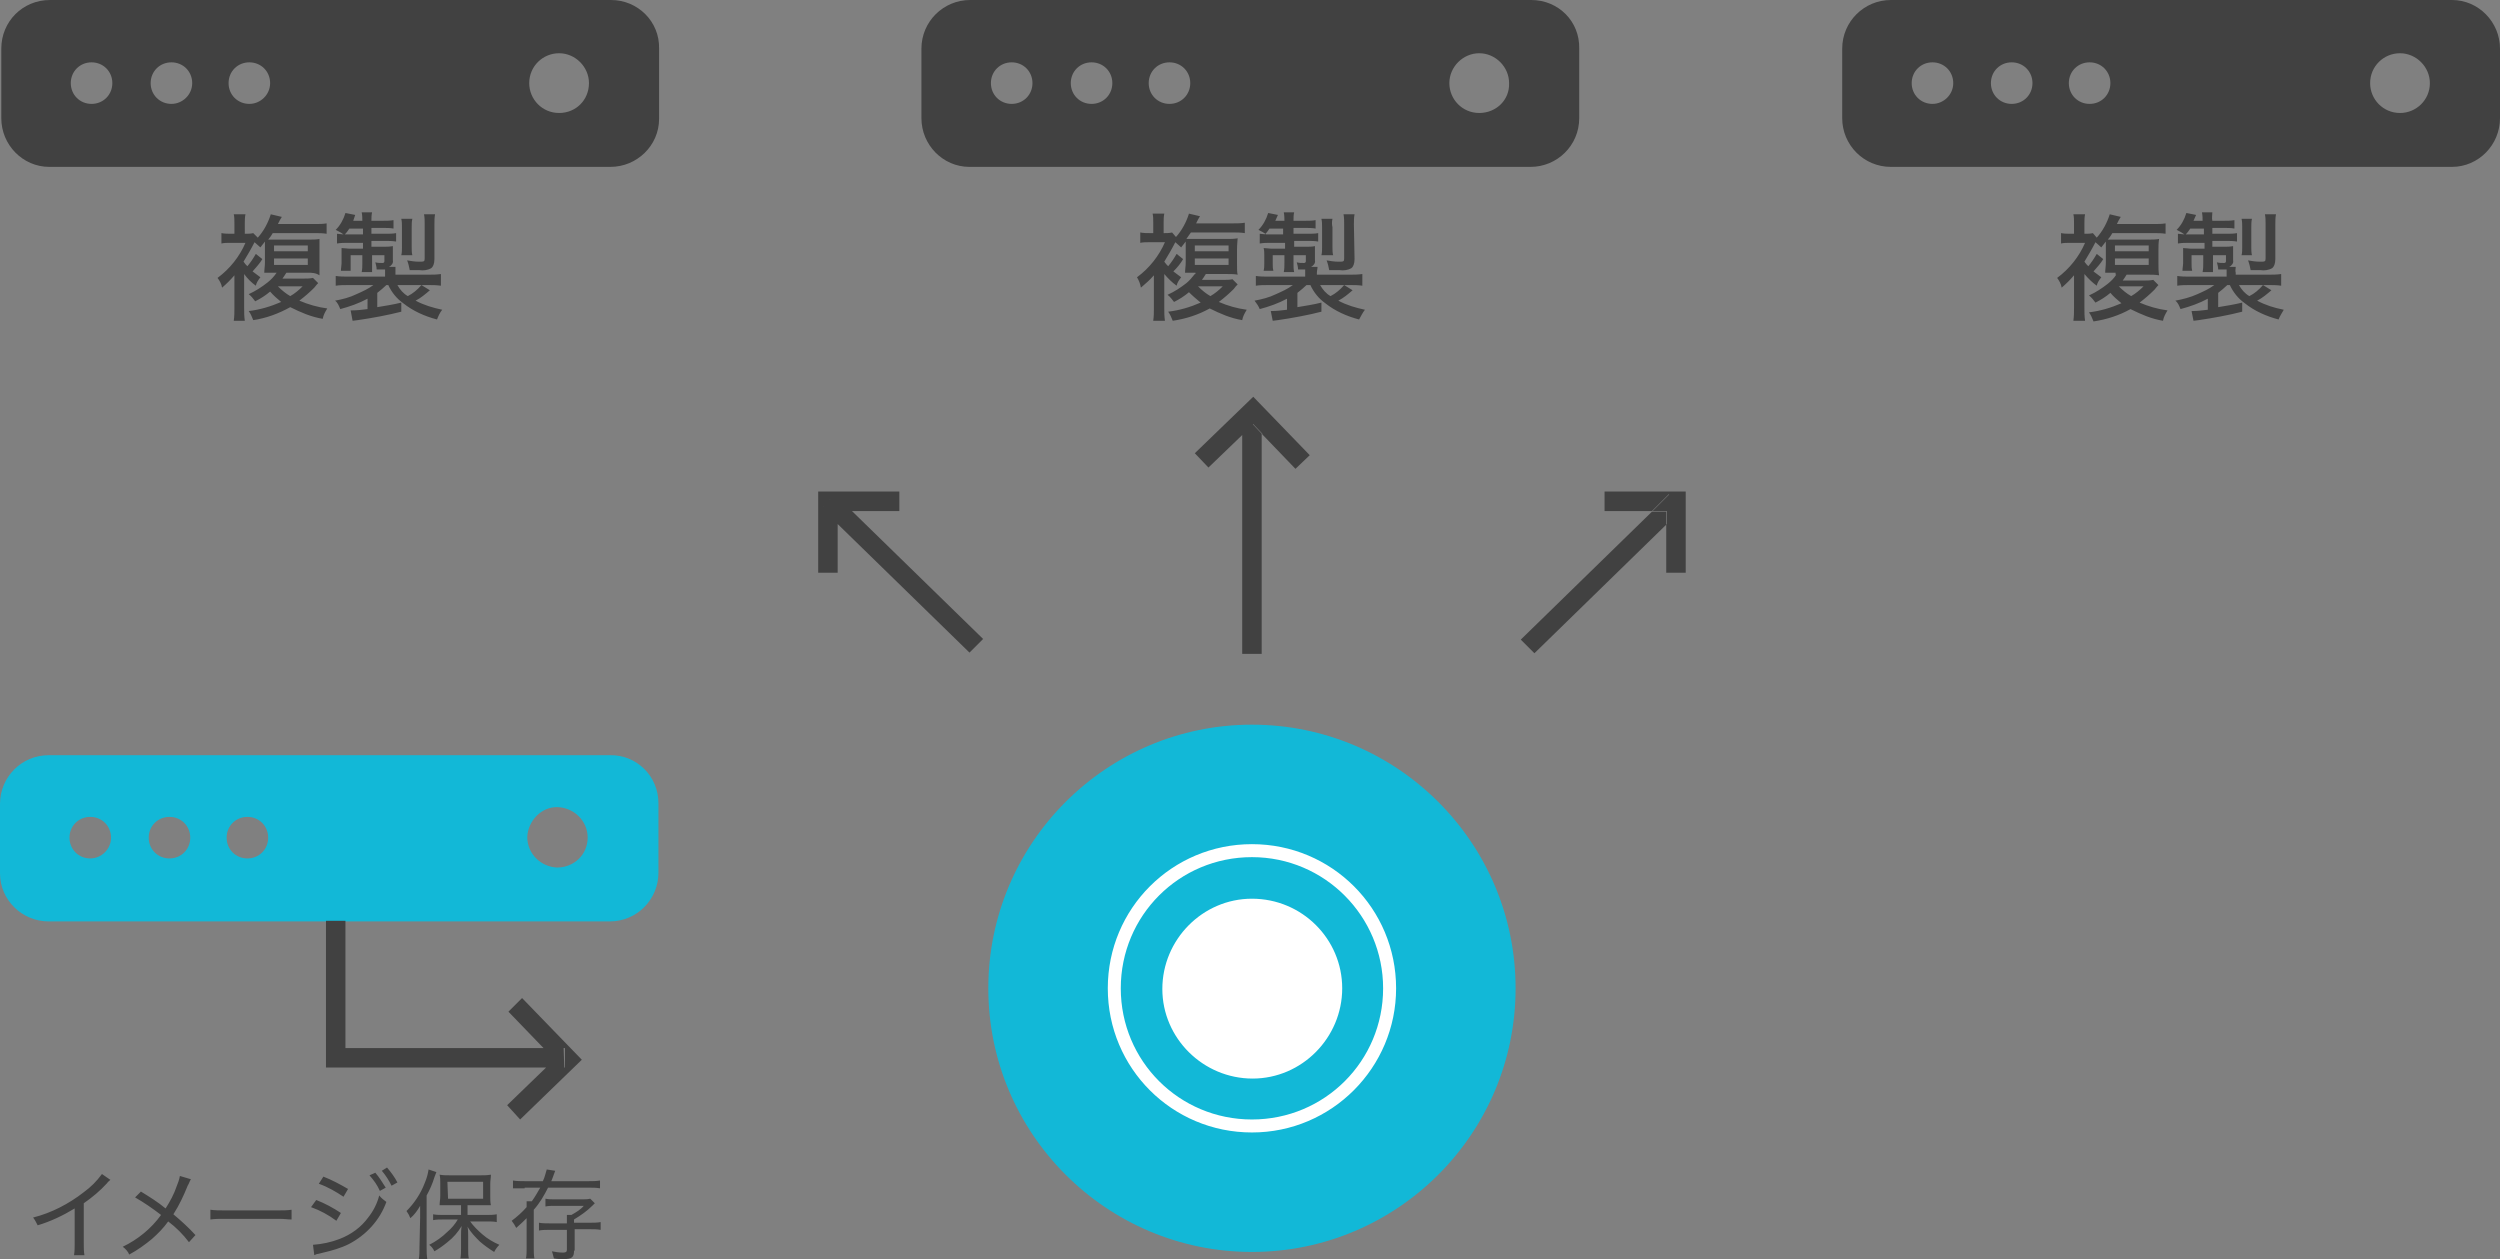 <svg xmlns="http://www.w3.org/2000/svg" viewBox="0 0 385 193.9"><rect x="0" y="0" width="385" height="193.9" fill="#808080" stroke="none"/><path d="M233.4 152.2c0 22.4-18.2 40.6-40.6 40.6-22.4 0-40.6-18.2-40.6-40.6 0-22.4 18.2-40.6 40.6-40.6 22.4 0 40.6 18.2 40.6 40.6zm-132-28.5v10.7c0 4.1-3.3 7.5-7.5 7.5H7.5c-4.1 0-7.5-3.3-7.5-7.4v-10.7c0-4.1 3.3-7.5 7.5-7.5h86.4c4.1-.1 7.5 3.2 7.5 7.4zM17.1 129c0-1.8-1.4-3.2-3.2-3.2s-3.2 1.4-3.2 3.2c0 1.8 1.4 3.2 3.2 3.2 1.7 0 3.2-1.4 3.2-3.2zm12.2 0c0-1.8-1.4-3.2-3.2-3.2s-3.2 1.4-3.2 3.2c0 1.8 1.4 3.2 3.2 3.2 1.8 0 3.2-1.4 3.2-3.2zm12 0c0-1.8-1.4-3.2-3.2-3.2s-3.2 1.4-3.2 3.2c0 1.8 1.4 3.2 3.2 3.2 1.8 0 3.2-1.4 3.2-3.2zm49.2 0c0-2.6-2.1-4.6-4.6-4.7s-4.6 2.1-4.7 4.6c0 2.6 2.1 4.6 4.6 4.7 2.6 0 4.7-2 4.7-4.6z" fill="#12b8d7"/><path d="M206.7 152.2c0 7.6-6.2 13.9-13.8 13.9s-13.9-6.2-13.9-13.8 6.2-13.9 13.8-13.9c7.7 0 13.9 6.2 13.9 13.8zm8.3 0c0-12.3-9.9-22.2-22.2-22.2-12.3 0-22.2 9.9-22.2 22.2s9.9 22.2 22.2 22.2c12.3 0 22.2-10 22.2-22.2zm-2 0c0 11.2-9 20.2-20.2 20.2s-20.2-9-20.2-20.2 9-20.2 20.2-20.2 20.2 9.1 20.2 20.2z" fill="#fff"/><path d="M94.1 0H7.7C3.5 0 .2 3.3.2 7.5v10.7c0 4.1 3.3 7.5 7.4 7.5H94c4.1 0 7.5-3.3 7.5-7.4V7.5c.1-4.2-3.3-7.5-7.4-7.5zm-80 16c-1.8 0-3.2-1.4-3.2-3.2 0-1.8 1.4-3.2 3.2-3.2 1.8 0 3.2 1.4 3.2 3.2 0 1.8-1.4 3.2-3.2 3.2zm12.3 0c-1.8 0-3.2-1.4-3.2-3.2s1.4-3.2 3.2-3.2c1.8 0 3.2 1.4 3.2 3.2 0 1.8-1.5 3.2-3.2 3.2zm12 0c-1.8 0-3.2-1.4-3.2-3.2s1.4-3.2 3.2-3.2c1.8 0 3.2 1.4 3.2 3.2 0 1.8-1.5 3.2-3.2 3.2zm47.7 1.4c-2.6 0-4.6-2.1-4.6-4.6 0-2.6 2.1-4.6 4.6-4.6s4.6 2.1 4.6 4.6c0 2.6-2 4.6-4.6 4.6zM42.3 42h-1.6c0-.5.1-1 .1-1.6v-2.1-1.1c-.3.4-.4.5-.7.9-.3-.3-.6-.5-.9-.8-.5 1-1.1 2-1.7 3 .2.3.4.5.6.7.5-.6.9-1.2 1.3-1.9l1 .8c-.4.7-1 1.3-1.5 1.9l1.2.9c-.3.4-.6.8-.7 1.3-.7-.5-1.3-1.1-1.8-1.8v5.2c0 .7 0 1.3.1 2H36c.1-.7.1-1.3.1-2v-5c-.6.7-1.2 1.3-1.9 1.9-.1-.6-.4-1.1-.7-1.5 1.9-1.4 3.4-3.3 4.3-5.4h-2.3c-.5 0-1 0-1.4.1v-1.6c.5.1 1 .1 1.5.1h.5v-1.6c0-.5 0-1-.1-1.4h1.8c-.1.5-.1.9-.1 1.4V36h.1c.4 0 .8 0 1.2-.1l.7.7c.9-1 1.6-2.3 2-3.6l1.7.4c-.1.2-.2.3-.3.5l-.3.6h5.7c.6 0 1.2 0 1.8-.1V36c-.6-.1-1.2-.1-1.8-.1H42c-.2.3-.2.4-.7 1h6.2c.6 0 1.2 0 1.7-.1v5.6c-.6-.4-1.2-.4-1.8-.4h-3.3c-.3.5-.4.6-.6.9h3.4c.4 0 .8 0 1.3-.1l.8.8c-.2.2-.2.2-.6.7-.7.7-1.5 1.4-2.3 2 1.4.6 2.8 1 4.3 1.2-.3.5-.6 1-.7 1.6-1.8-.3-3.4-1-5-1.8-1.8 1-3.7 1.7-5.7 2-.2-.5-.4-1-.7-1.4 1.7-.2 3.4-.7 5-1.4-.6-.5-1.2-1-1.7-1.6-.7.6-1.5 1.1-2.3 1.5-.3-.4-.6-.8-1-1.1 1.1-.5 2-1.1 2.9-1.8.5-.4 1-.9 1.4-1.5h-.3zm-.1-3.3h5.2v-.9h-5.2v.9zm0 2.1h5.2v-1h-5.2v1zm.6 3.3c.6.6 1.2 1.1 1.9 1.5.7-.4 1.3-.9 1.9-1.5h-3.8zm16.7-.2c-.4.4-.9.8-1.4 1.2v2.2c1.2-.2 2.5-.4 3.7-.7V48c-1.9.5-4.6 1-6.7 1.3l-.8.1-.3-1.6h.2c.8 0 1.6-.1 2.4-.2V46c-1.3.7-2.7 1.2-4.2 1.6-.2-.5-.4-1-.8-1.3 1.1-.2 2.3-.5 3.3-1 .9-.4 1.8-.8 2.6-1.4h-3.9c-.6 0-1.3 0-1.9.1v-1.5c.7.1 1.3.1 2 .1h5.6v-.3-.8H58c0-.4-.1-.7-.2-1.1.4.1.7.1 1.1.1.2 0 .3-.1.3-.3v-.9h-1.9V41.9h-1.6c.1-.5.1-.9.1-1.4v-1.2H54V41.7h-1.5c0-.4.1-.8.1-1.1v-1.3-1.1c.4 0 .9.1 1.3.1h2v-.9h-2.4c-.5 0-1 0-1.6.1V36c.3 0 .7.1 1 .1-.4-.3-.8-.5-1.2-.7.7-.7 1.2-1.6 1.5-2.6l1.5.3-.3.9h1.4c0-.4 0-.8-.1-1.3h1.6c-.1.4-.1.9-.1 1.3H59c.5 0 1.1 0 1.6-.1v1.3c-.5-.1-1.1-.1-1.6-.1h-1.8v.9h2.1c.6 0 1.2 0 1.7-.1v1.3c-.6-.1-1.1-.1-1.7-.1h-2.1v.9H59c.5 0 1 0 1.5-.1v2.2c.1.4-.2.8-.6 1h1v1.2h5c.7 0 1.3 0 2-.1V44c-.7-.1-1.3-.1-2-.1h-4.7c.4.7.9 1.3 1.6 1.7.8-.4 1.5-1 2.1-1.7l1.3.8c-.7.6-1.4 1.2-2.2 1.6 1.3.7 2.7 1.1 4.1 1.4-.4.5-.6 1-.8 1.5-1.9-.5-3.7-1.3-5.2-2.5-1-.7-1.8-1.7-2.3-2.8h-.3zm-6.2-7.8h2.6v-.9h-2.1c-.2.3-.4.6-.7.9h.2zm8.5 3.2c.1-.4.1-.8.1-1.2V35c0-.4 0-.9-.1-1.3h1.7c-.1.4-.1.9-.1 1.3v3.1c0 .4 0 .8.1 1.2h-1.7zm5.1.6c0 .7-.2 1.2-.5 1.4-.5.3-1.2.4-1.8.3h-1.5c-.1-.5-.2-1-.4-1.5.6.1 1.2.2 1.8.2.8 0 .9 0 .9-.5v-5.3c0-.5 0-1-.1-1.5H67c-.1.5-.1 1.1-.1 1.6v5.3zM235.8 0h-86.4c-4.1 0-7.5 3.3-7.5 7.5v10.7c0 4.1 3.3 7.5 7.4 7.5h86.4c4.1 0 7.5-3.3 7.5-7.5V7.5c.1-4.2-3.2-7.5-7.4-7.5zm-80 16c-1.8 0-3.2-1.4-3.2-3.2 0-1.8 1.4-3.2 3.2-3.2 1.8 0 3.2 1.4 3.2 3.2 0 1.8-1.4 3.2-3.2 3.2zm12.3 0c-1.8 0-3.2-1.4-3.2-3.2 0-1.8 1.4-3.2 3.2-3.2 1.8 0 3.2 1.4 3.2 3.2 0 1.8-1.4 3.2-3.2 3.2zm12 0c-1.8 0-3.2-1.4-3.2-3.2 0-1.8 1.4-3.2 3.2-3.2 1.8 0 3.2 1.4 3.2 3.2 0 1.8-1.4 3.2-3.2 3.2zm47.7 1.4c-2.6 0-4.6-2.1-4.6-4.6s2.1-4.6 4.6-4.6 4.6 2.1 4.6 4.6c.1 2.6-2 4.6-4.6 4.6zM184.1 42h-1.6c0-.5.1-1 .1-1.6v-2.1-1.1c-.3.4-.4.5-.7.9-.3-.3-.6-.5-.9-.8-.5 1-1.1 2-1.7 3 .2.3.4.5.6.7.5-.6.9-1.2 1.3-1.9l1 .8c-.4.7-.9 1.3-1.5 1.9l1.2.9c-.3.4-.6.8-.7 1.3-.7-.5-1.3-1.1-1.9-1.8v5.2c0 .7 0 1.3.1 2h-1.8c.1-.7.1-1.3.1-2v-5c-.6.7-1.3 1.3-2 1.9-.1-.6-.3-1.1-.6-1.6 1.9-1.4 3.4-3.3 4.3-5.4H177c-.5 0-1 0-1.4.1v-1.6c.5.1 1 .1 1.5.1h.5v-1.6c0-.5 0-1-.1-1.4h1.8c-.1.5-.1.9-.1 1.4v1.6h.1c.4 0 .8 0 1.2-.1l.6.7c.9-1 1.6-2.3 2-3.6l1.7.4c-.1.2-.2.3-.3.5l-.3.6h5.7c.6 0 1.2 0 1.8-.1v1.6c-.6-.1-1.2-.1-1.8-.1h-6.5c-.2.3-.3.4-.7 1h6.2c.6 0 1.1 0 1.7-.1 0 .3-.1.8-.1 1.8v2c0 1 0 1.4.1 1.8-.5-.1-1.1-.1-1.6-.1h-3.3c-.3.5-.4.6-.6.9h3.4c.4 0 .9 0 1.3-.1l.8.8c-.2.2-.4.4-.6.7-.7.7-1.5 1.4-2.3 2 1.4.6 2.8 1 4.3 1.2-.3.5-.6 1-.7 1.6-1.8-.3-3.4-1-5-1.8-1.8 1-3.7 1.6-5.7 1.9-.2-.5-.4-1-.7-1.4 1.7-.2 3.4-.7 5-1.4-.6-.5-1.2-1-1.8-1.6-.7.6-1.5 1.1-2.3 1.5-.3-.4-.6-.8-1-1.1 1.1-.5 2-1.1 2.9-1.8.5-.4.9-.9 1.3-1.4h.1zm-.1-3.3h5.2v-.9H184v.9zm0 2.1h5.2v-1H184v1zm.5 3.3c.6.6 1.2 1.1 1.9 1.5.7-.4 1.3-.9 1.9-1.5h-3.8zm16.7-.2c-.4.4-.9.8-1.4 1.2v2.2c1.2-.2 2.5-.4 3.7-.7V48c-1.9.5-4.6 1-6.7 1.3l-.8.1-.3-1.5h.1c.8 0 1.6-.1 2.4-.2V46c-1.3.7-2.7 1.2-4.2 1.6-.2-.5-.5-.9-.8-1.3 1.1-.2 2.3-.5 3.3-1 .9-.4 1.8-.8 2.6-1.4h-3.8c-.6 0-1.3 0-1.9.1v-1.5c.7.1 1.3.1 2 .1h5.6v-.3-.8h-1.1c0-.4-.1-.7-.2-1.1.4.1.7.1 1.1.1.2 0 .3-.1.3-.3v-.9h-1.9v1.2c0 .6 0 1 .1 1.4h-1.6c.1-.5.1-.9.1-1.4v-1.2H196v1.3c0 .4 0 .7.1 1.1h-1.5c.1-.4.1-.8.1-1.1v-1.3c0-.4 0-.7-.1-1.1.4 0 .9.1 1.3.1h2v-.9h-2.3c-.5 0-1 0-1.6.1V36c.3 0 .7.1 1 .1-.4-.3-.8-.5-1.2-.7.7-.7 1.2-1.6 1.5-2.6l1.5.3c-.2.4-.2.5-.4.9h1.4c0-.4 0-.8-.1-1.3h1.6c-.1.4-.1.8-.1 1.3h1.8c.5 0 1.1 0 1.6-.1v1.3c-.5-.1-1.1-.1-1.6-.1h-1.8v.9h2.1c.6 0 1.2 0 1.7-.1v1.3c-.5-.1-1.1-.1-1.6-.1h-2.1v.9h1.8c.5 0 1 0 1.4-.1v2.2c.1.4-.2.8-.6 1h1c0 .3-.1.6-.1.9v.3h5c.7 0 1.3 0 2-.1V44c-.6-.1-1.3-.1-1.9-.1h-4.6c.4.7.9 1.3 1.6 1.7.8-.4 1.5-1 2.1-1.7l1.3.8c-.7.6-1.4 1.2-2.2 1.6 1.3.7 2.7 1.1 4.1 1.4-.4.5-.6 1-.9 1.5-1.9-.5-3.7-1.3-5.2-2.5-1-.7-1.8-1.7-2.3-2.8h-.6zm-6.2-7.8h2.6v-.9h-2.1c-.2.3-.4.6-.7.9h.2zm8.5 3.2c.1-.4.1-.8.1-1.2V35c0-.4 0-.9-.1-1.3h1.7c-.1.4-.1.9 0 1.3v3.1c0 .4 0 .8.1 1.2h-1.8zm5.1.6c0 .7-.2 1.2-.5 1.4-.5.3-1.2.4-1.8.3h-1.6c-.1-.5-.2-1-.4-1.5.6.1 1.2.2 1.8.2.8 0 .9 0 .9-.5v-5.3c0-.5 0-1-.1-1.5h1.7c-.1.5-.1 1.1-.1 1.6l.1 5.3zM377.6 0h-86.4c-4.1 0-7.5 3.3-7.5 7.5v10.7c0 4.1 3.3 7.5 7.5 7.5h86.4c4.1 0 7.4-3.4 7.4-7.5V7.5c0-4.1-3.3-7.5-7.4-7.5zm-80 16c-1.8 0-3.2-1.4-3.2-3.2s1.4-3.2 3.2-3.2 3.2 1.4 3.2 3.2c0 1.8-1.5 3.2-3.2 3.2 0 0-.1 0 0 0zm12.2 0c-1.8 0-3.2-1.4-3.2-3.2s1.4-3.2 3.2-3.2 3.2 1.4 3.2 3.2c0 1.8-1.4 3.2-3.2 3.2zm12 0c-1.8 0-3.2-1.4-3.2-3.2s1.4-3.2 3.2-3.2 3.2 1.4 3.2 3.2c0 1.8-1.4 3.2-3.2 3.2zm47.8 1.4c-2.6 0-4.6-2.1-4.6-4.6 0-2.6 2.1-4.6 4.6-4.6s4.6 2.1 4.6 4.6c0 2.6-2.1 4.6-4.6 4.6zM325.8 42h-1.6c0-.5.1-1 .1-1.6v-2.1-1.1c-.3.4-.4.5-.7.9-.3-.3-.6-.5-.9-.8-.5 1-1.1 2-1.7 3 .2.3.4.5.6.7.5-.6.9-1.2 1.3-1.9l1 .8c-.4.7-1 1.3-1.5 1.9l1.2.9c-.3.4-.6.8-.7 1.3-.7-.5-1.3-1.1-1.9-1.8v5.2c0 .7 0 1.3.1 2h-1.8c.1-.7.1-1.3.1-2v-5c-.6.7-1.2 1.3-1.9 1.9-.1-.6-.4-1.1-.7-1.5 1.9-1.4 3.4-3.3 4.3-5.4h-2.3c-.5 0-1 0-1.4.1v-1.6c.5.1 1 .1 1.5.1h.5v-1.6c0-.5 0-1-.1-1.4h1.8c-.1.5-.1.9-.1 1.4V36h.1c.4 0 .8 0 1.2-.1l.6.7c.9-1 1.6-2.3 2-3.6l1.7.4c-.1.2-.2.3-.3.5l-.3.6h5.7c.6 0 1.2 0 1.8-.1V36c-.6-.1-1.2-.1-1.8-.1h-6.4c-.2.3-.2.4-.7 1h6.2c.6 0 1.2 0 1.7-.1-.1.6-.1 1.2-.1 1.8v2c0 .6 0 1.2.1 1.8-.6-.1-1.1-.1-1.7-.1h-3.3c-.3.5-.4.6-.6.9h3.4c.4 0 .8 0 1.3-.1l.8.8c-.2.2-.2.2-.6.7-.7.7-1.5 1.4-2.3 2 1.4.6 2.8 1 4.3 1.2-.3.5-.6 1-.7 1.6-1.8-.3-3.4-1-5-1.8-1.8 1-3.7 1.6-5.7 1.9-.2-.5-.4-1-.7-1.4 1.7-.2 3.4-.7 5-1.4-.6-.5-1.2-1-1.7-1.6-.7.6-1.5 1.1-2.3 1.5-.3-.4-.6-.8-1-1.1 1.1-.5 2-1.1 2.9-1.8.5-.4 1-.9 1.3-1.4h-.1zm-.1-3.3h5.2v-.9h-5.2v.9zm0 2.1h5.2v-1h-5.2v1zm.6 3.3c.6.6 1.2 1.1 1.9 1.5.7-.4 1.3-.9 1.9-1.5h-3.8zm16.7-.2c-.4.4-.9.8-1.4 1.2v2.2c1.2-.2 2.5-.4 3.7-.7V48c-1.9.5-4.6 1-6.7 1.3l-.8.1-.3-1.5h.1c.8 0 1.6-.1 2.4-.2V46c-1.3.7-2.7 1.2-4.2 1.6-.2-.5-.4-1-.8-1.3 1.1-.2 2.3-.5 3.4-1 .9-.4 1.8-.8 2.6-1.4h-3.8c-.6 0-1.3 0-1.9.1v-1.5c.7.1 1.3.1 2 .1h5.6v-.3-.8h-1.3c0-.4-.1-.7-.2-1.1.4.1.7.1 1.1.1.2 0 .3-.1.3-.3v-.9h-2V41.9h-1.6c.1-.5.1-.9.1-1.4v-1.2h-1.8v1.3c0 .4 0 .7.1 1.1h-1.5c0-.4.1-.8.1-1.1v-1.3-1.1c.4 0 .9.1 1.3.1h2v-.9H337c-.5 0-1 0-1.6.1V36c.3 0 .7.1 1 .1-.4-.3-.8-.5-1.2-.7.7-.7 1.2-1.6 1.5-2.6l1.5.3c-.2.4-.2.5-.4.9h1.4c0-.4 0-.8-.1-1.3h1.6c0 .4-.1.9 0 1.3h1.8c.5 0 1.1 0 1.6-.1v1.3c-.5-.1-1.1-.1-1.6-.1h-1.8v.9h2.1c.6 0 1.2 0 1.7-.1v1.3c-.6-.1-1.1-.1-1.7-.1h-2.1v.9h1.8c.5 0 .9 0 1.4-.1v2.2c.1.4-.2.8-.6 1h1c0 .3-.1.6 0 .9v.3h5c.7 0 1.3 0 2-.1V44c-.6-.1-1.3-.1-1.9-.1h-4.6c.4.7.9 1.3 1.6 1.7.8-.4 1.5-1 2.1-1.7l1.3.8c-.7.6-1.4 1.2-2.2 1.6 1.3.7 2.6 1.1 4.1 1.4-.3.5-.6 1-.8 1.5-1.9-.5-3.7-1.3-5.2-2.5-1-.7-1.8-1.7-2.3-2.8h-.4zm-6.2-7.8h2.6v-.9h-2.1c-.2.3-.4.6-.7.9h.2zm8.4 3.2c.1-.4.1-.8.1-1.2V35c0-.4 0-.9-.1-1.3h1.6c-.1.4-.1.9-.1 1.3v3.1c0 .4 0 .8.1 1.2h-1.6zm5.2.6c0 .7-.2 1.2-.5 1.4-.5.3-1.2.4-1.8.3h-1.5c-.1-.5-.2-1-.4-1.5.6.1 1.2.2 1.8.2.8 0 .9 0 .9-.5v-5.3c0-.5 0-1-.1-1.5h1.7c-.1.5-.1 1.1-.1 1.6v5.3zM17 181.7c-.2.2-.4.3-.5.5-1.1 1.2-2.3 2.2-3.6 3.1v6.2c0 .6 0 1.2.1 1.8h-1.6c.1-.6.1-1.2.1-1.8v-5.4c-1.8 1.1-3.7 2-5.7 2.6-.2-.4-.4-.8-.7-1.2 2.8-.7 5.5-2.1 7.8-3.9 1.1-.8 2-1.7 2.8-2.8l1.3.9zm12.4-.1c-.2.3-.3.7-.5 1-.6 1.5-1.3 3-2.2 4.4 1.2 1 2.4 2.1 3.4 3.2l-1 1.1c-.9-1.2-2-2.3-3.2-3.2-.7 1-1.6 1.9-2.5 2.7-1.1.9-2.2 1.7-3.5 2.4-.2-.5-.6-.9-1-1.2 2.3-1.1 4.4-2.8 5.9-4.9-1.3-1-2.6-1.9-4-2.7l.9-.9c1.3.8 2.6 1.6 3.8 2.6.7-1.1 1.3-2.2 1.7-3.4.2-.5.4-1 .5-1.6l1.7.5zm3 4.7c.7.1 1.4.1 2.1.1h8.4c.7 0 1.3 0 2-.1v1.5c-.6 0-1-.1-2-.1h-8.4c-.7 0-1.4 0-2.1.1v-1.5zm16.3-1.5c1.3.5 2.6 1.2 3.8 2l-.7 1.2c-1.2-.9-2.5-1.6-3.9-2.1l.8-1.1zm-.5 6.9c1.4-.1 2.8-.4 4.1-.9 1.8-.7 3.3-1.8 4.4-3.3.8-1 1.4-2.2 1.7-3.4.3.4.7.7 1.1 1-1 2.8-3.1 5.1-5.8 6.5-1.2.6-2.6 1-3.9 1.3l-.8.2c-.2 0-.4.1-.6.2l-.2-1.6zm1.6-10.5c1.3.5 2.6 1.2 3.8 1.9l-.7 1.2c-1.2-.8-2.4-1.5-3.8-2l.7-1.1zm8-.6c.6.7 1.1 1.5 1.6 2.3l-.9.5c-.4-.9-.9-1.6-1.6-2.4l.9-.4zm1.8-.8c.6.7 1.2 1.5 1.6 2.3l-.9.5c-.4-.8-.9-1.6-1.5-2.3l.8-.5zm5.1 7.7v-1.8c-.4.7-.9 1.4-1.5 1.9l-.1-.2c-.1-.3-.3-.6-.5-.9 1.2-1.2 2.2-2.7 2.8-4.3.3-.7.5-1.4.6-2.1l1.2.4c-.1.3-.2.5-.3.8-.3 1-.7 1.9-1.2 2.8v8c0 .6 0 1.2.1 1.8h-1.3c.1-.6.1-1.2.1-1.8l.1-4.6zm6.3-1.9h-3.3c0-.5.1-.9.1-1.4v-2c0-.4 0-.9-.1-1.3.5.1 1.1.1 1.7.1h4.5c.6 0 1.1 0 1.7-.1 0 .5-.1.9-.1 1.4v2c0 .4 0 .9.1 1.3H72v1.5h3c.5 0 1 0 1.5-.1v1.2c-.5-.1-1-.1-1.5-.1h-2.6c.5.7 1.2 1.4 1.9 2 .8.7 1.7 1.2 2.6 1.6-.3.3-.6.7-.8 1.1-.8-.5-1.5-1-2.2-1.6-.7-.7-1.4-1.4-1.9-2.3.1.5.1 1 .1 1.6v1.9c0 .5 0 1 .1 1.4h-1.3c.1-.5.1-1 .1-1.5v-1.9c0-.6 0-1 .1-1.6-.6 1-1.3 1.8-2.2 2.5-.6.5-1.3 1-2 1.4-.2-.4-.4-.7-.8-1 1-.5 2-1.2 2.8-2 .6-.5 1.2-1.2 1.6-1.9h-2.3c-.5 0-1 0-1.5.1v-.9c.5.1 1 .1 1.5.1H71v-1.5zm-2-1h5.4V182h-5.5l.1 2.6zm11.8-1.6H79v-1.2c.6.1 1.2.1 1.8.1h2.8c.3-.6.4-1.2.6-1.8l1.3.2-.4 1.1c-.1.2-.1.3-.2.5h5.8c.6 0 1.1 0 1.7-.1v1.2c-.6-.1-1.1-.1-1.7-.1h-6.3c-.6 1.2-1.3 2.4-2.2 3.4v6c0 .5 0 1 .1 1.5H81c.1-.5.1-1 .1-1.5v-4.7c-.5.5-.8.8-1.6 1.5-.2-.4-.4-.7-.7-1.1.8-.6 1.6-1.3 2.3-2.1v-.9h.8c.5-.7.9-1.4 1.3-2.1h-2.4zm7.6 9.6c0 1-.3 1.3-1.6 1.3-.5 0-1 0-1.5-.1-.1-.4-.2-.8-.3-1.1.5.1 1.1.2 1.7.2.4 0 .6-.1.6-.4v-3.1h-2.7c-.5 0-1.1 0-1.6.1v-1.2c.5.1 1.1.1 1.6.1h2.7v-.5-.8h.7c.7-.4 1.4-.8 1.9-1.4h-4.5c-.5 0-.9 0-1.4.1v-1.2c.5.1.9.1 1.4.1h4.3c.4 0 .8 0 1.2-.1l.7.7-.4.4c-.8.8-1.8 1.5-2.8 2.1v.5h2.5c.5 0 1.1 0 1.6-.1v1.2c-.5-.1-1.1-.1-1.6-.1h-2.4v3.3zm42.8-113.9l20.2 19.7-2.1 2.1L129 80.7v-2.1h2.2zm-4.7-.4l2.5 2.5v7.4h-3V75.7h12.5v3h-7.3l-2.6-2.6-2.1 2.2zm2.5.4v2.1l-2.5-2.5 2.1-2.2 2.6 2.6H129zm63.9-13.4l1.4 1.5v33.9h-3V66.8l1.6-1.5zm.1-4.2l8.7 9-2.2 2.1-5.1-5.3v-3.6h-3v3.6l-5.3 5.1-2.1-2.2 9-8.7zm1.4 2.1v3.6l-1.4-1.5-1.6 1.5v-3.6h3zm62.2 15.5v2.1l-20.3 19.8-2.1-2.1 20.2-19.7h2.2zm3-3v12.5h-3v-7.4l2.5-2.5-2.1-2.2-2.6 2.6h-7.3v-3h12.5zm-.4 2.6l-2.5 2.5v-2.1h-2.2l2.6-2.6 2.1 2.2zM85.3 163.1l-1.3 1.3H50.2v-22.6h3v19.6h30.5l1.6 1.7zm-4.9-9.4l9.2 9.5-9.5 9.2-2-2.2 6-5.8H87v-3h-3.3l-5.4-5.6 2.1-2.1zm6.5 10.7H84l1.3-1.3-1.7-1.7h3.2l.1 3z" fill="#414141"/></svg>